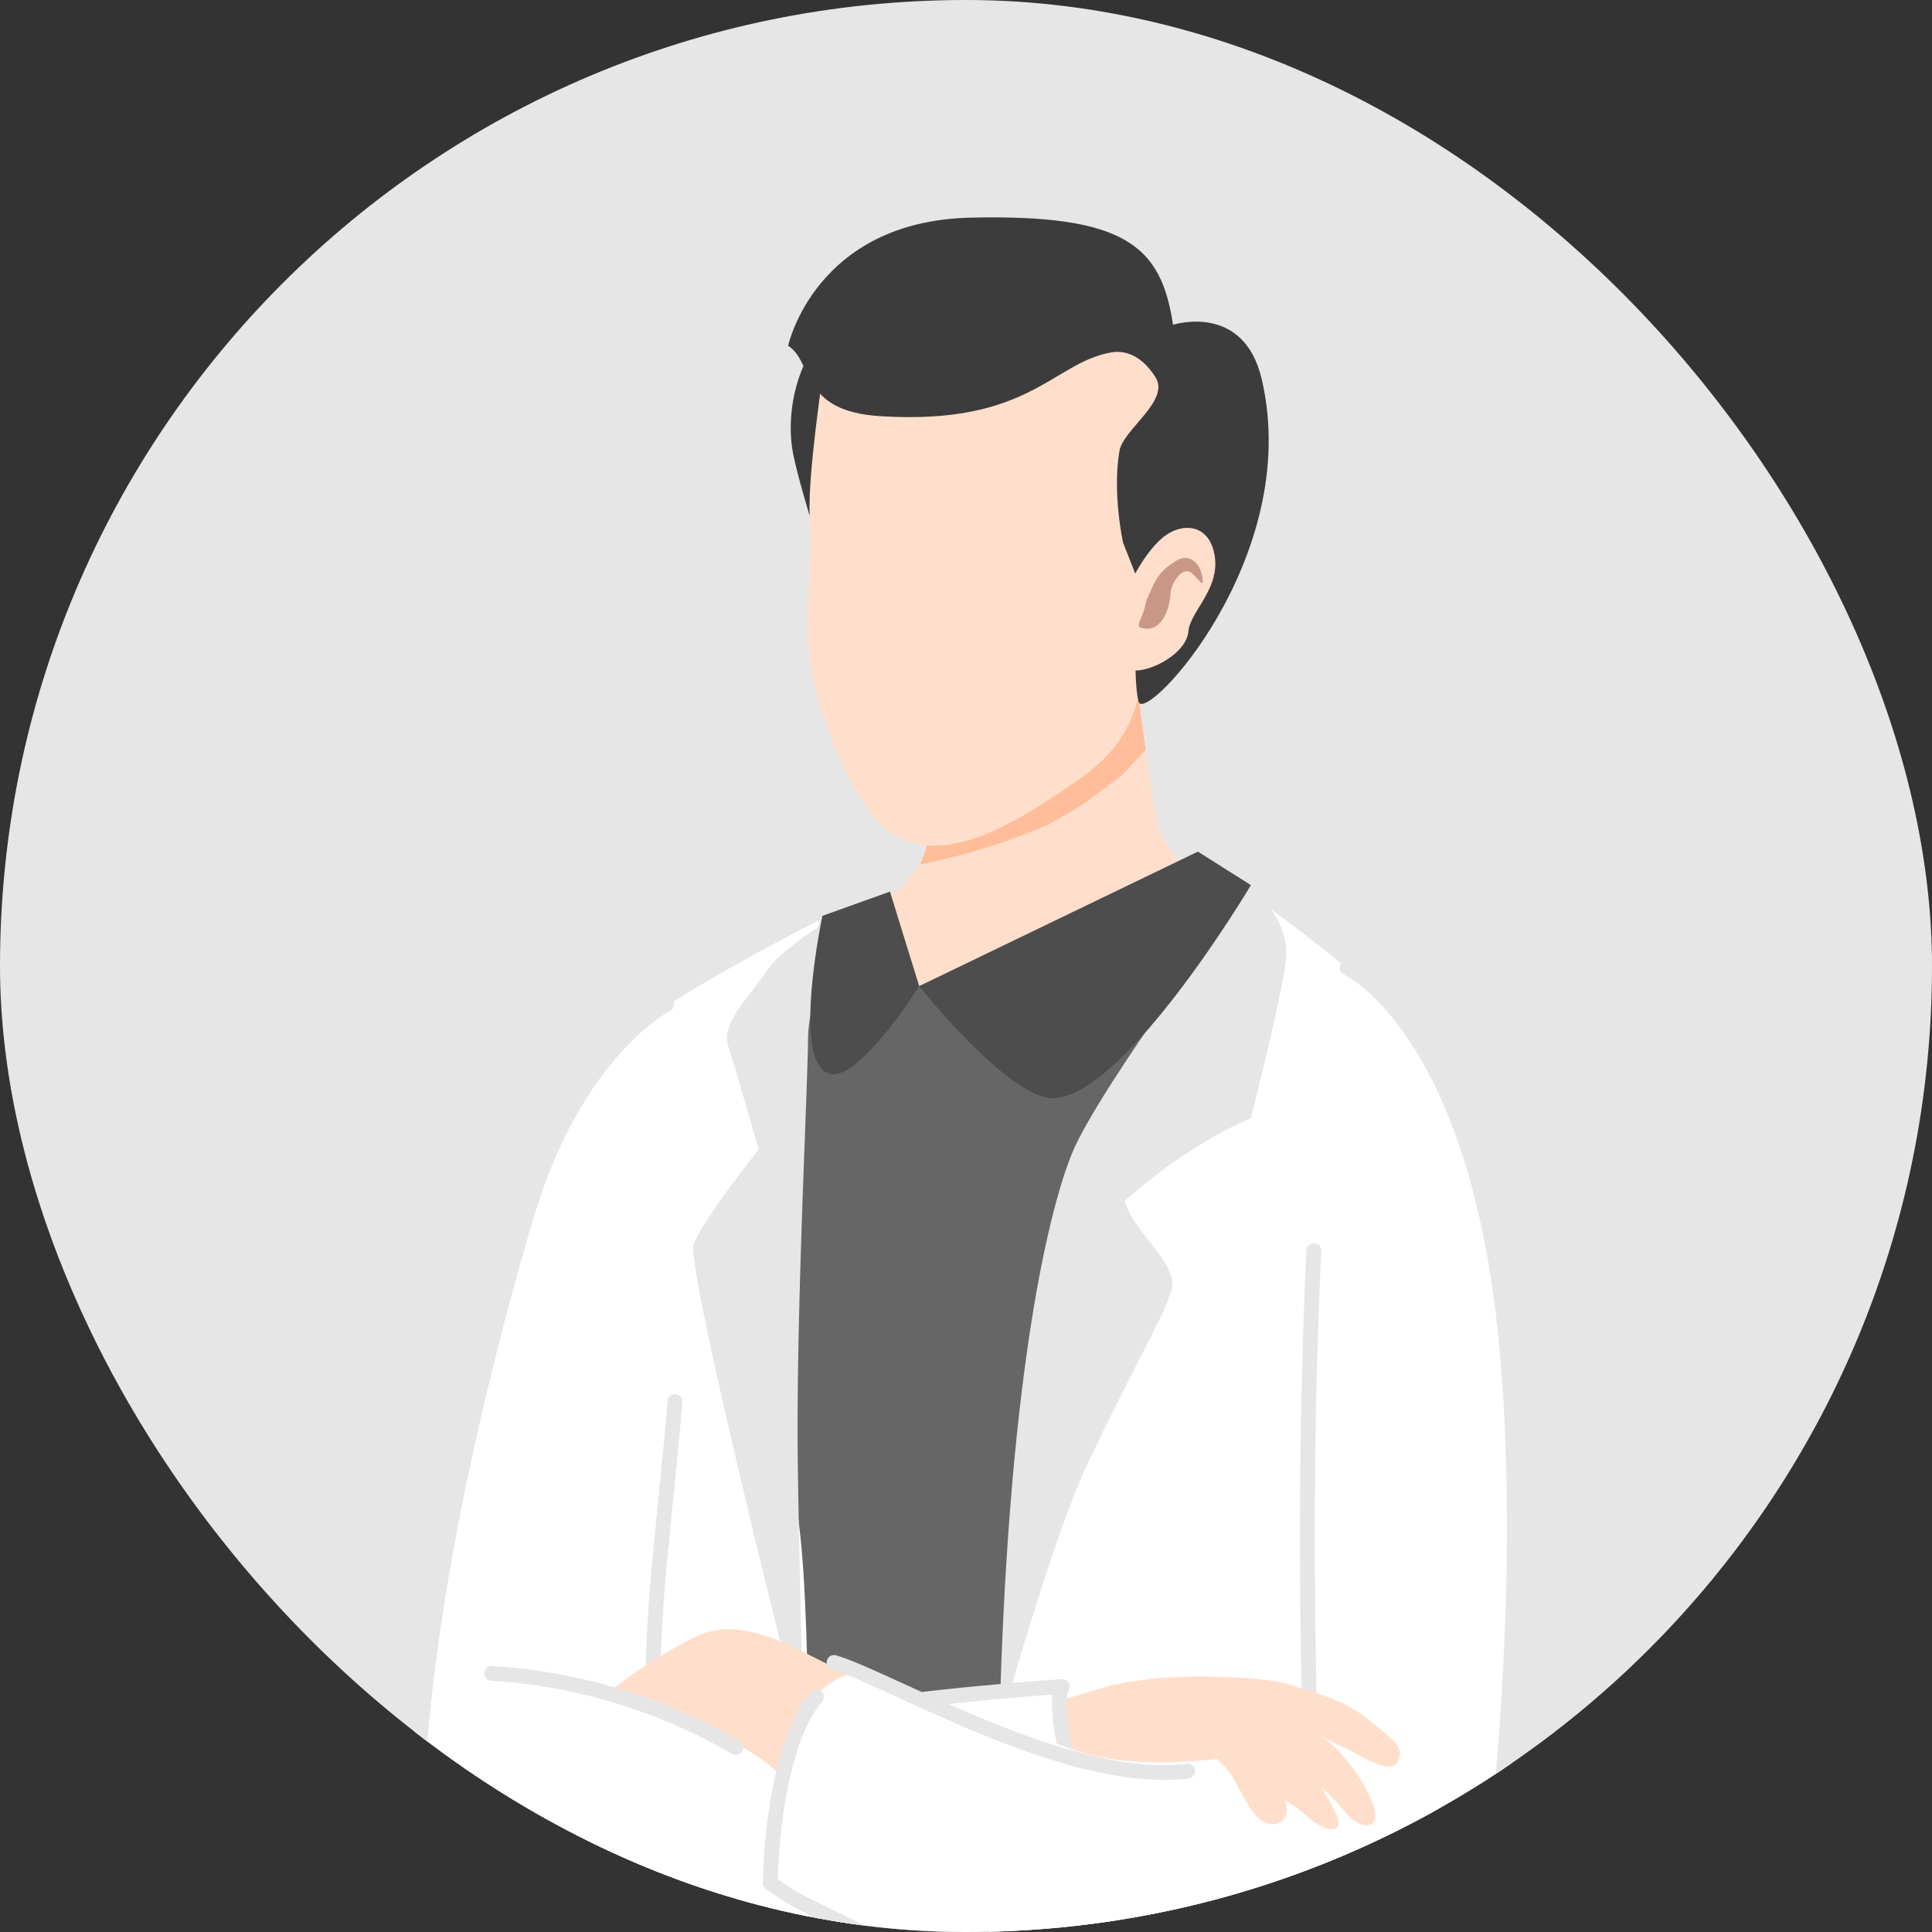 <svg width="200" height="200" viewBox="0 0 200 200" fill="none" xmlns="http://www.w3.org/2000/svg">
<rect x="0" y="0" width="200" height="200" fill="#333333" stroke="none"/>
<g clip-path="url(#clip0_6890_851138)">
<g clip-path="url(#clip1_6890_851138)">
<rect width="200" height="200" rx="100" fill="#E6E6E6"/>
<g clip-path="url(#clip2_6890_851138)">
<path d="M116.051 58.358C116.051 58.358 119.299 84.239 119.986 85.844C121.502 89.407 130.833 100.239 130.833 100.239C130.833 100.239 102.274 115.911 93.726 115.911C85.178 115.911 88.171 95.869 88.171 95.869C88.171 95.869 94.197 91.915 95.394 89.119C97.174 84.966 99.928 66.122 99.928 66.122L116.043 58.35L116.051 58.358Z" fill="#FFDFCC"/>
<path d="M96.592 89.215C100.08 88.432 103.52 87.402 106.88 86.052C107.487 85.812 108.085 85.557 108.684 85.285C110.057 84.518 111.406 83.719 112.723 82.825C113.209 82.497 115.74 80.484 115.907 80.476C116.761 79.621 117.583 78.735 118.39 77.824C118.461 77.744 118.533 77.68 118.605 77.609C117.448 69.493 116.051 58.357 116.051 58.357L99.936 66.13C99.936 66.13 97.182 84.974 95.402 89.127C95.354 89.239 95.283 89.359 95.219 89.479C95.809 89.367 96.368 89.263 96.592 89.215Z" fill="#FFBE99"/>
<path d="M99.873 251.827C88.139 251.34 74.499 250.661 63.173 247.762C63.356 212.175 64.705 148.535 65.751 140.938C67.379 129.116 68.696 112.972 68.696 112.972L87.405 95.718L95.139 102.076L128.136 92.291L144.163 105.216C132.119 152.521 145.408 200.113 144.163 248.784C136.389 249.607 131.424 253.121 99.873 251.819V251.827Z" fill="#666666"/>
<path d="M84.875 95.223C84.875 95.223 76.398 124.922 82.408 155.844C84.124 164.662 83.653 194.226 83.653 194.226C83.653 194.226 84.699 259.927 82.736 266.262C80.772 272.596 81.698 279.506 69.215 279.41C57.378 279.314 57.106 273.052 57.106 273.052C57.106 273.052 60.435 199.051 60.986 182.603C61.536 166.164 59.214 114.442 62.805 109.106C65.623 104.912 84.867 95.231 84.867 95.231L84.875 95.223Z" fill="white"/>
<path d="M86.958 94.553C86.958 94.553 83.646 103.26 83.646 107.549C83.646 111.839 82.489 133.862 82.568 149.494C82.608 157.027 83.199 179.697 83.199 179.697C83.199 179.697 70.923 131.306 71.817 128.821C72.759 126.209 78.538 119.004 78.538 119.004C78.538 119.004 76.175 110.673 75.393 108.332C74.603 105.992 77.412 103.371 79.503 100.336C81.188 97.884 86.966 94.561 86.966 94.561L86.958 94.553Z" fill="#E6E6E6"/>
<path d="M128.007 91.549C128.007 91.549 113.569 121.871 111.677 130.938C106.218 157.106 103.903 178.155 103.903 178.155C103.903 178.155 97.749 259.193 100.654 269.833C103.839 281.52 107.886 283.341 122.716 283.612C138.487 283.9 153.645 276.727 153.645 276.727C153.645 276.727 148.057 213.837 148.057 195.712C148.057 177.588 156.55 128.062 146.948 107.964C144.641 103.131 128.015 91.557 128.015 91.557L128.007 91.549Z" fill="white"/>
<path d="M129.484 91.629C129.484 91.629 113.633 112.717 110.927 119.507C108.213 126.289 104.278 144.246 103.448 178.97C103.448 178.97 108.772 159.671 112.523 151.667C117.895 140.196 121.718 134.325 121.351 132.504C120.824 129.891 117.32 127.311 116.418 124.348C116.418 124.348 122.317 118.812 129.484 115.761C129.484 115.761 132.653 103.467 133.124 99.337C133.595 95.207 129.484 91.637 129.484 91.637V91.629Z" fill="#E6E6E6"/>
<path d="M124.001 88.162L95.147 102.085C95.147 102.085 104.622 113.995 109.179 113.684C116.69 113.181 129.493 91.629 129.493 91.629L124.009 88.162H124.001Z" fill="#4D4D4D"/>
<path d="M95.147 102.084C95.147 102.084 88.825 112.253 85.752 111.127C81.945 109.737 85.138 94.807 85.138 94.807L92.13 92.299L95.155 102.084H95.147Z" fill="#4D4D4D"/>
<path d="M86.822 32.884C82.329 36.718 81.275 42.933 82.129 47.095C82.983 51.265 86.064 60.547 86.064 60.547C86.064 60.547 89.36 46.304 91.555 41.272C93.742 36.239 97.366 29.617 97.366 29.617L86.83 32.876L86.822 32.884Z" fill="#3C3C3C"/>
<path d="M93.024 32.316C90.174 33.898 85.265 37.269 85.002 39.833C84.739 42.397 83.549 49.89 83.845 54.299C84.14 58.709 83.198 63.47 83.877 68.622C84.555 73.774 88.418 83.44 91.914 86.028C97.557 90.206 105.579 84.822 110.687 81.387C116.633 77.393 118.836 73.878 118.501 62.855C118.501 62.855 122.38 42.613 121.287 39.569C118.629 32.165 103.208 35.304 98.802 34.657C94.396 34.002 93.031 32.316 93.031 32.316H93.024Z" fill="#FFDFCC"/>
<path d="M119.635 39.092C121.111 41.496 116.274 44.467 115.891 46.656C115.125 51.05 116.258 56.17 116.258 56.17L117.911 60.371C117.911 60.371 117.104 69.606 117.863 72.633C118.477 75.125 134.951 57.656 130.609 39.235C128.734 31.263 121.43 33.62 121.43 33.62C120.217 25.48 116.522 22.157 100.447 22.532C84.371 22.908 81.586 35.792 81.586 35.792C84.284 37.534 82.735 42.566 91.156 43.086C106.601 44.044 108.947 37.534 115.053 36.479C116.354 36.256 118.158 36.687 119.635 39.092Z" fill="#3C3C3C"/>
<path d="M116.37 61.865C116.37 61.865 117.647 58.287 119.978 55.994C121.941 54.061 124.895 54.021 125.653 57.081C126.571 60.811 123.203 63.191 123.019 65.38C122.804 67.841 118.31 70.053 116.666 69.238L116.362 61.858L116.37 61.865Z" fill="#FFDFCC"/>
<path opacity="0.52" d="M121.75 58.055C123.171 57.184 124.232 58.366 124.456 59.668C124.679 60.962 124.296 60.196 123.402 59.349C122.508 58.502 121.223 60.251 121.167 61.482C121.087 63.175 120.193 65.172 118.717 65.084C117.232 64.996 118.062 64.597 118.509 62.855C118.956 61.114 118.429 62.832 119.116 61.162C119.802 59.493 120.537 58.806 121.758 58.055H121.75Z" fill="#965545"/>
<path d="M127.553 180.679C129.277 161.372 129.428 142.033 130.857 129.907C134.034 102.867 139.429 100.191 139.429 100.191C139.429 100.191 150.851 104.193 154.994 131.552C156.215 139.604 157.795 157.713 155.648 183.067C153.964 203.045 150.795 205.521 145.934 207.63C139.294 210.498 126.691 212.95 120.92 207.734C124.568 195.097 126.77 198.388 127.553 180.679Z" fill="white"/>
<path d="M139.429 100.191C139.429 100.191 151.035 105.344 155.177 132.711C156.398 140.762 157.795 157.713 155.656 183.067C153.972 203.045 150.803 205.521 145.942 207.63C139.302 210.498 126.698 212.95 120.928 207.734" stroke="#E6E6E6" stroke-width="1.533" stroke-linecap="round" stroke-linejoin="round"/>
<path d="M67.011 177.442C67.953 159.589 70.252 141.8 70.547 130.576C71.202 105.63 69.015 103.984 69.015 103.984C69.015 103.984 59.565 108.681 54.44 126.047C52.389 133.005 46.123 154.82 43.825 176.483C41.965 194.001 44.719 198.738 48.374 201.166C53.77 204.753 70.906 202.149 75.264 201.59C73.596 189.36 65.463 193.73 67.003 177.442H67.011Z" fill="white"/>
<path d="M69.015 103.984C69.015 103.984 59.565 108.681 54.44 126.047C52.389 133.005 46.123 154.82 43.825 176.483C41.965 194.001 44.719 198.738 48.374 201.166C53.77 204.753 84.699 200.543 89.057 199.984" stroke="#E6E6E6" stroke-width="1.533" stroke-linecap="round" stroke-linejoin="round"/>
<path d="M67.578 185.791C67.235 166.228 68.249 163.816 69.877 145.076" stroke="#E6E6E6" stroke-width="1.533" stroke-linecap="round" stroke-linejoin="round"/>
<path d="M135.63 179.304C135.135 162.066 135.271 145.451 136.005 129.467" stroke="#E6E6E6" stroke-width="1.533" stroke-linecap="round" stroke-linejoin="round"/>
<path d="M113.137 199.905C120.137 201.207 120.448 185.343 120.448 185.343C120.448 185.343 109.106 177.307 108.18 183.745C107.238 190.263 113.137 199.905 113.137 199.905Z" fill="#808194"/>
<path d="M108.004 176.181C111.5 176.413 118.564 171.404 124 175.758C129.547 180.207 133.059 184.936 133.059 184.936C133.059 184.936 121.525 183.937 115.156 186.981C108.819 190.008 102.449 195.408 102.449 195.408L107.996 176.181H108.004Z" fill="#FFDFCC"/>
<path d="M109.976 174.591C108.18 177.659 110.671 189.833 111.269 193.18C111.269 193.18 91.515 200.129 75.017 200.896C54.775 201.839 49.826 199.794 46.243 195.911C42.715 192.093 50.441 168.433 60.043 173.857C66.045 177.243 75.879 179.201 85.544 177.379C95.354 175.526 109.976 174.591 109.976 174.591Z" fill="white"/>
<path d="M85.536 177.38C95.346 175.526 109.968 174.592 109.968 174.592C108.172 177.659 114.797 197.422 115.388 200.761" stroke="#E6E6E6" stroke-width="1.533" stroke-linecap="round" stroke-linejoin="round"/>
<path d="M88.299 173.313C85.034 172.674 77.819 166.603 72.12 169.383C66.445 172.155 62.534 175.581 62.534 175.581C62.534 175.581 75.041 178.601 80.014 183.05C85.098 187.595 89.792 194.529 89.792 194.529L88.299 173.313Z" fill="#FFDFCC"/>
<path d="M88.028 173.232C83.622 174.75 80.485 179.207 79.727 195.343C79.727 195.343 96.664 204.857 108.78 209.075C128.71 214.866 140.3 210.313 145.607 207.533C150.931 204.745 152.671 178.209 141.505 179.215C137.626 179.567 121.104 185.055 110.392 180.885C100.758 177.131 88.028 173.24 88.028 173.24V173.232Z" fill="white"/>
<path d="M141.505 177.89C138.903 175.821 136.348 175.374 133.515 174.384C130.689 173.393 117.512 173.05 116.131 174.679C116.131 174.679 125.693 181.006 127.441 183.69C128.494 185.479 129.5 187.811 130.658 188.498C131.823 189.177 132.813 188.794 133.164 187.843C133.283 187.532 133.204 186.981 133.052 186.39C133.667 186.725 134.377 187.188 135.095 187.843C136.931 189.529 138.519 189.793 138.559 188.762C138.599 187.732 136.779 185.016 136.779 185.016C136.779 185.016 138.336 186.406 139.397 187.74C140.459 189.074 142.407 189.585 142.367 187.923C142.327 186.262 140.531 183.506 138.998 181.717C138.088 180.646 137.179 179.999 136.588 179.648C137.298 180.023 138.432 180.606 139.19 180.934C140.571 181.525 143.955 183.897 144.721 182.356C145.479 180.822 144.115 179.967 141.505 177.898V177.89Z" fill="#FFDFCC"/>
<path d="M76.167 180.901C68.337 176.324 59.509 173.736 50.913 173.232" stroke="#E6E6E6" stroke-width="1.533" stroke-linecap="round" stroke-linejoin="round"/>
<path d="M142.814 209.579C131.009 214.907 114.806 211.568 105.108 207.758C98.635 205.218 92.848 201.791 86.886 198.891C83.198 197.094 82.033 196.607 79.734 194.921C79.734 194.921 79.838 181.27 84.507 175.654" stroke="#E6E6E6" stroke-width="1.533" stroke-linecap="round" stroke-linejoin="round"/>
<path d="M86.344 172.092C92.394 173.929 110.584 184.873 122.956 183.347" stroke="#E6E6E6" stroke-width="1.533" stroke-linecap="round" stroke-linejoin="round"/>
</g>
</g>
</g>
<defs>
<clipPath id="clip0_6890_851138">
<rect width="200" height="200" fill="white"/>
</clipPath>
<clipPath id="clip1_6890_851138">
<rect width="200" height="200" rx="100" fill="white"/>
</clipPath>
<clipPath id="clip2_6890_851138">
<rect width="115" height="299.167" fill="white" transform="translate(42.5 22.5)"/>
</clipPath>
</defs>
</svg>
